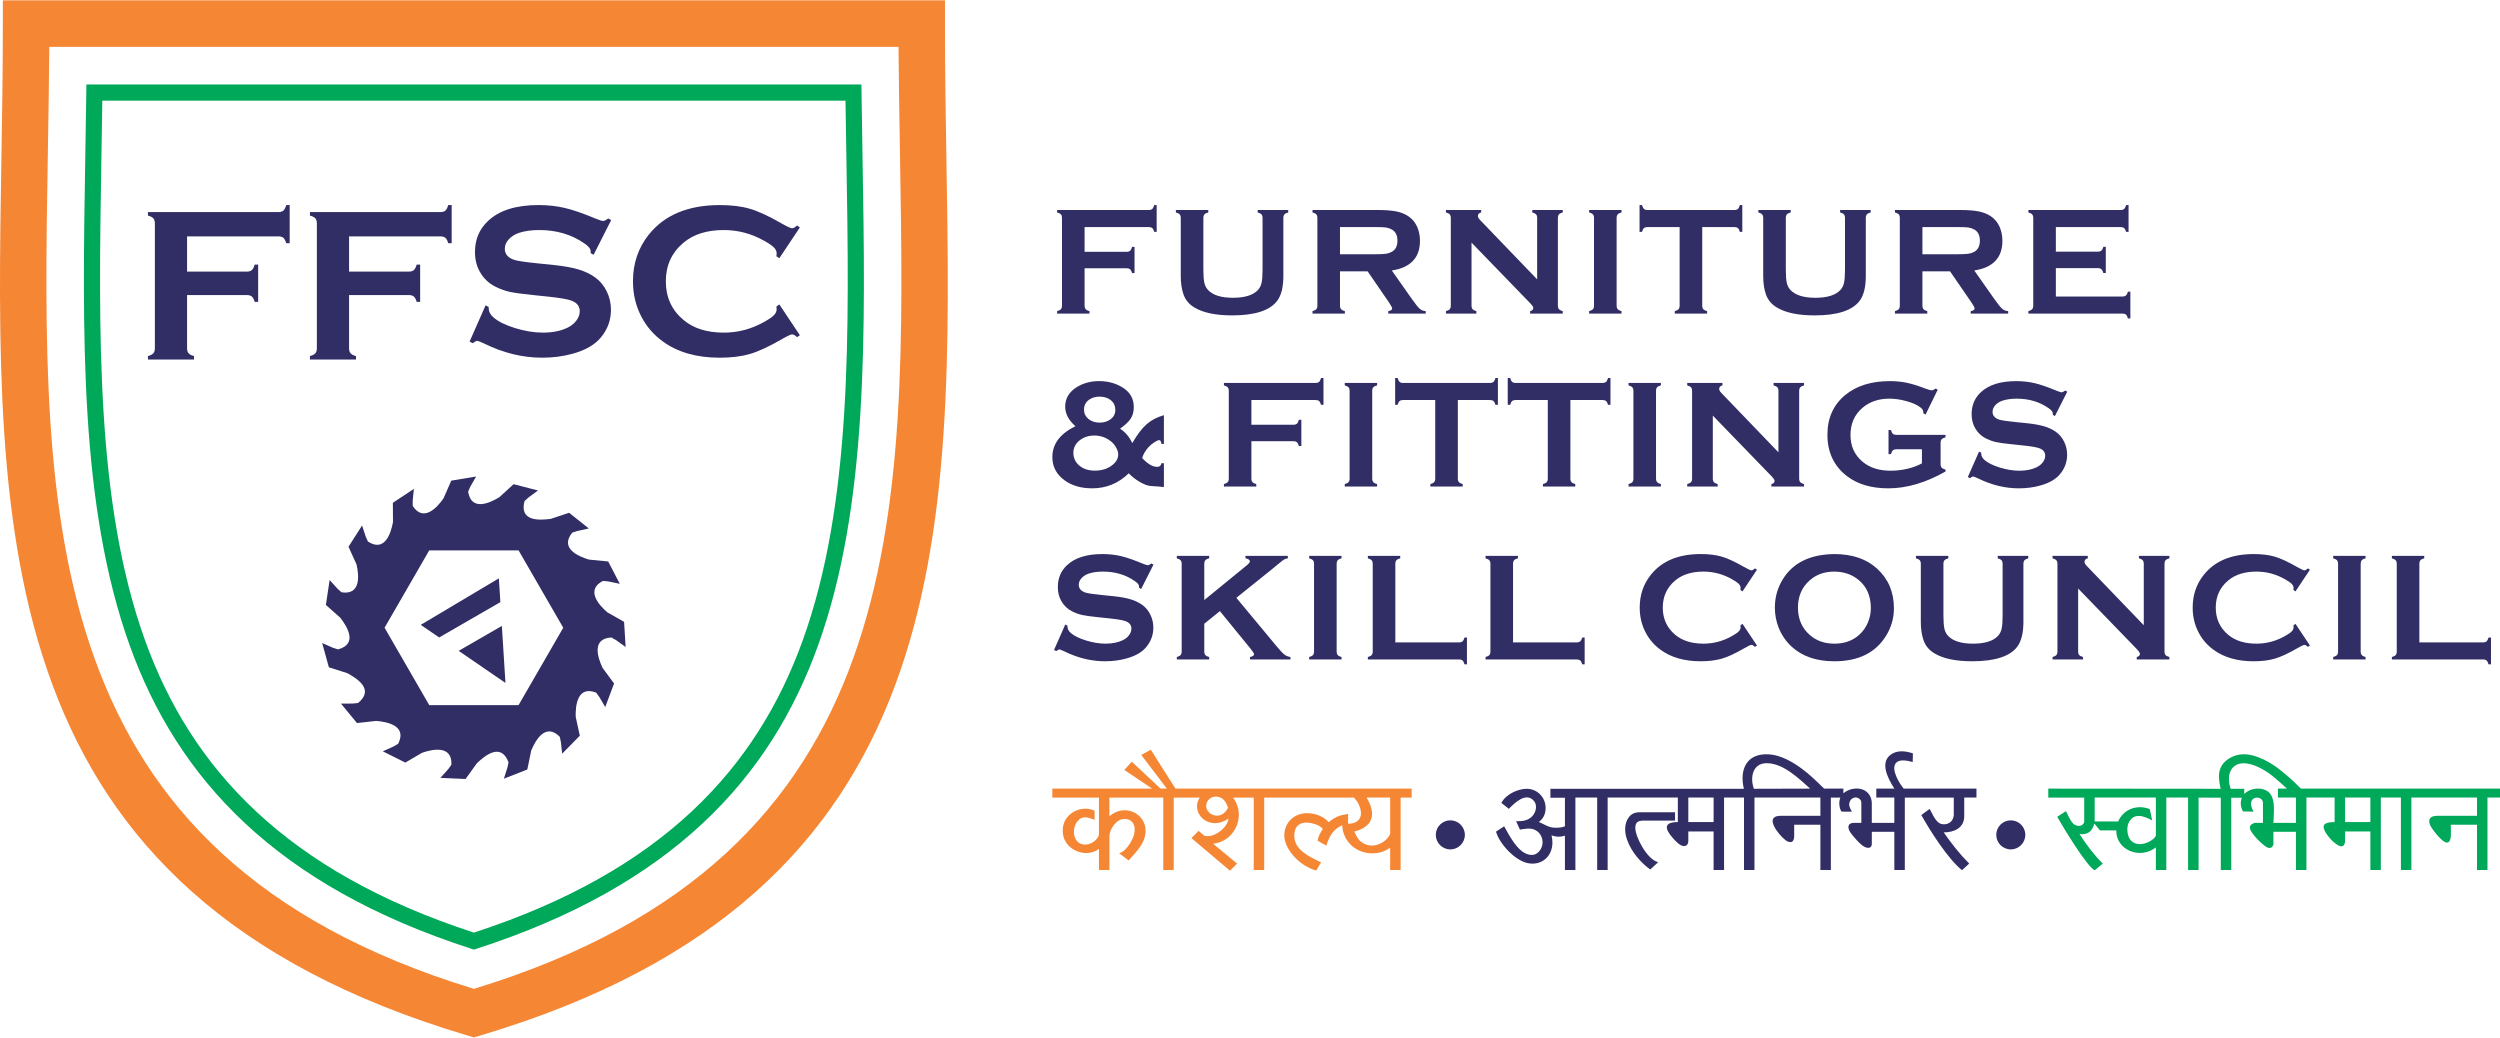 <?xml version="1.0" encoding="UTF-8"?>
<!DOCTYPE svg PUBLIC "-//W3C//DTD SVG 1.1//EN" "http://www.w3.org/Graphics/SVG/1.1/DTD/svg11.dtd">
<!-- Creator: CorelDRAW -->
<svg xmlns="http://www.w3.org/2000/svg" xml:space="preserve" width="742px" height="308px" style="shape-rendering:geometricPrecision; text-rendering:geometricPrecision; image-rendering:optimizeQuality; fill-rule:evenodd; clip-rule:evenodd"
viewBox="0 0 40284.3 16711.6"
 xmlns:xlink="http://www.w3.org/1999/xlink">
 <defs>
  <style type="text/css">
   <![CDATA[
    .fil3 {fill:#312D65}
    .fil1 {fill:#00A859;fill-rule:nonzero}
    .fil0 {fill:#312D65;fill-rule:nonzero}
    .fil2 {fill:#F58634;fill-rule:nonzero}
   ]]>
  </style>
 </defs>
 <g id="Layer_x0020_1">
  <g id="_48916312">
   <path id="_48913600" class="fil0" d="M17476.8 4317.96l0 601.217c0,25.526 6.039,44.68 18.116,58.054 11.522,13.782 31.75,23.859 60.537,31.269l0 39.308 -521.378 0 0 -39.308c29.639,-8.225 49.645,-18.709 61.389,-31.676 11.263,-12.967 17.042,-32.121 17.042,-57.647l0 -1411.76c0,-25.526 -5.78,-44.68 -17.042,-57.647 -11.744,-12.967 -31.75,-23.266 -61.389,-31.713l0 -39.308 1477.07 0c24.674,0 43.383,-5.742 56.35,-17.079 12.745,-11.3 23.266,-32.084 31.75,-62.167l39.049 0 0 431.648 -39.049 0c-8.484,-29.231 -19.006,-49.83 -31.75,-60.537 -12.967,-11.3 -31.676,-16.672 -56.35,-16.672l-1034.35 0 0 398.49 676.165 0c25.563,0 44.643,-5.78 57.61,-17.487 12.967,-12.152 23.526,-32.528 31.75,-61.759l39.271 0 0 421.941 -39.271 0c-8.225,-28.823 -18.783,-48.348 -31.75,-60.092 -12.967,-11.337 -32.047,-17.079 -57.61,-17.079l-676.165 0zm3202.89 -810.539l0 935.28c0,176.571 -32.714,309.13 -97.733,397.23 -117.776,158.27 -360.219,237.108 -727.811,237.108 -265.487,0 -469.103,-43.013 -609.849,-128.631 -82.58,-49.607 -139.338,-117.109 -171.496,-202.727 -30.824,-84.803 -46.273,-185.685 -46.273,-302.98l0 -935.28c0,-25.526 -5.78,-44.68 -17.079,-57.647 -11.781,-12.967 -31.713,-23.266 -61.352,-31.713l0 -39.308 522.008 0 0 39.308c-29.268,7.41 -49.645,17.524 -61.759,31.306 -11.559,13.374 -17.487,32.528 -17.487,58.054l0 832.138c0,96.325 5.335,167.346 15.783,213.249 10.522,46.31 30.528,84.803 60.166,115.664 77.986,82.951 211.545,124.741 401.12,124.741 189.761,0 323.764,-41.79 401.75,-124.741 28.823,-30.861 48.57,-69.354 58.87,-115.664 10.522,-45.903 15.894,-116.924 15.894,-213.249l0 -832.138c0,-25.526 -5.817,-44.68 -17.079,-57.647 -11.781,-12.967 -31.75,-23.266 -61.352,-31.713l0 -39.308 492.11 0 0 39.308c-29.194,8.447 -49.83,18.746 -61.315,31.713 -11.337,12.967 -17.116,32.121 -17.116,57.647zm912.458 859.331l0 553.87c0,24.489 5.965,43.235 18.116,56.609 11.522,13.782 31.676,23.859 60.537,31.269l0 39.308 -521.378 0 0 -39.308c29.602,-8.225 49.57,-18.709 61.352,-31.676 11.3,-12.967 17.079,-31.713 17.079,-56.202l0 -1413.2c0,-25.526 -5.78,-44.68 -17.079,-57.647 -11.781,-12.967 -31.75,-23.266 -61.352,-31.713l0 -39.308 1044.13 0c127.446,0 228.291,7.632 302.609,22.229 74.689,14.634 139.931,39.938 195.281,76.801 64.278,42.605 112.441,100.215 144.488,172.274 30.083,70.169 45.088,145.303 45.088,224.956 0,272.526 -151.082,432.018 -453.617,478.328l324.208 460.879c56.758,80.876 98.956,132.521 125.074,156.01 26.823,22.822 58.907,35.788 97.4,38.271l0 39.308 -603.922 0 0 -39.308c41.827,-6.595 62.611,-21.192 62.611,-43.828 0,-15.041 -19.191,-50.422 -57.684,-106.402l-337.916 -491.518 -445.022 0zm0 -275.008l562.724 0c82.988,0 141.82,-2.667 176.016,-7.595 34.344,-4.557 65.649,-15.041 94.065,-30.491 62.13,-33.343 93.028,-93.435 93.028,-181.128 0,-87.248 -30.898,-147.34 -93.028,-180.684 -29.268,-16.264 -60.722,-26.786 -93.658,-31.306 -32.936,-4.52 -91.805,-6.595 -176.423,-6.595l-562.724 0 0 437.798zm2119.6 -187.093l0 1014.53c0,25.526 6.002,44.68 17.079,57.647 11.781,12.967 32.343,23.451 61.315,31.676l0 39.308 -490.665 0 0 -39.308c29.639,-8.225 49.607,-18.709 61.352,-31.676 11.3,-12.967 17.079,-32.121 17.079,-57.647l0 -1413.02c0,-24.674 -5.78,-43.42 -17.079,-56.387 -11.744,-12.967 -31.713,-23.266 -61.352,-31.713l0 -39.308 567.689 0 0 39.308c-35.196,8.854 -52.719,27.601 -52.719,56.424 0,19.561 11.337,40.753 34.195,64.612l920.646 957.324 0 -990.26c0,-24.674 -5.78,-43.42 -17.042,-56.387 -11.744,-12.967 -31.75,-23.266 -61.389,-31.713l0 -39.308 490.888 0 0 39.308c-29.194,8.447 -49.756,18.746 -61.315,31.713 -11.3,12.967 -17.079,31.713 -17.079,56.387l0 1413.02c0,25.526 5.78,44.68 17.079,57.647 11.559,12.967 32.121,23.451 61.315,31.676l0 39.308 -525.861 0 0 -39.308c34.158,-7.41 51.275,-24.896 51.275,-52.497 0,-16.227 -19.969,-44.643 -60.129,-85.618l-935.28 -965.734zm1973.67 1014.53l0 -1413.02c0,-24.674 -5.78,-43.42 -17.042,-56.387 -11.781,-12.967 -31.75,-23.266 -61.352,-31.713l0 -39.308 521.341 0 0 39.308c-29.194,7.41 -49.793,17.524 -61.537,31.306 -11.077,13.374 -17.079,32.121 -17.079,56.795l0 1413.02c0,25.526 6.002,44.68 18.116,58.054 11.522,13.782 31.676,23.859 60.5,31.269l0 39.308 -521.341 0 0 -39.308c29.602,-8.225 49.57,-18.709 61.352,-31.676 11.263,-12.967 17.042,-32.121 17.042,-57.647zm1744 -1265.23l0 1265.23c0,25.526 5.78,44.68 17.079,57.647 11.707,12.967 32.084,23.451 61.352,31.676l0 39.308 -521.156 0 0 -39.308c29.602,-8.225 49.57,-18.709 61.352,-31.676 11.263,-12.967 17.079,-32.121 17.079,-57.647l0 -1265.23 -518.266 0c-24.748,0 -43.458,5.372 -56.424,16.672 -12.967,10.707 -23.488,31.306 -31.713,60.537l-39.308 0 0 -431.648 39.308 0c8.632,30.083 19.561,50.867 32.528,62.167 12.559,11.337 30.861,17.079 55.609,17.079l1399.57 0c25.526,0 44.717,-5.742 57.684,-17.079 12.967,-11.3 23.414,-32.084 31.639,-62.167l39.345 0 0 431.648 -39.345 0c-8.225,-29.231 -18.672,-49.83 -31.639,-60.537 -12.967,-11.3 -32.158,-16.672 -57.684,-16.672l-517.007 0zm2635.6 -146.525l0 935.28c0,176.571 -32.751,309.13 -97.733,397.23 -117.776,158.27 -360.256,237.108 -727.848,237.108 -265.524,0 -469.066,-43.013 -609.886,-128.631 -82.506,-49.607 -139.301,-117.109 -171.459,-202.727 -30.861,-84.803 -46.31,-185.685 -46.31,-302.98l0 -935.28c0,-25.526 -5.705,-44.68 -17.079,-57.647 -11.67,-12.967 -31.639,-23.266 -61.278,-31.713l0 -39.308 521.934 0 0 39.308c-29.194,7.41 -49.57,17.524 -61.722,31.306 -11.559,13.374 -17.487,32.528 -17.487,58.054l0 832.138c0,96.325 5.298,167.346 15.82,213.249 10.485,46.31 30.454,84.803 60.129,115.664 78.023,82.951 211.582,124.741 401.157,124.741 189.761,0 323.727,-41.79 401.75,-124.741 28.823,-30.861 48.57,-69.354 58.87,-115.664 10.522,-45.903 15.857,-116.924 15.857,-213.249l0 -832.138c0,-25.526 -5.742,-44.68 -17.116,-57.647 -11.707,-12.967 -31.676,-23.266 -61.278,-31.713l0 -39.308 492.073 0 0 39.308c-29.194,8.447 -49.756,18.746 -61.315,31.713 -11.3,12.967 -17.079,32.121 -17.079,57.647zm912.458 859.331l0 553.87c0,24.489 5.928,43.235 18.079,56.609 11.559,13.782 31.713,23.859 60.5,31.269l0 39.308 -521.304 0 0 -39.308c29.639,-8.225 49.57,-18.709 61.278,-31.676 11.374,-12.967 17.079,-31.713 17.079,-56.202l0 -1413.2c0,-25.526 -5.705,-44.68 -17.079,-57.647 -11.707,-12.967 -31.639,-23.266 -61.278,-31.713l0 -39.308 1044.13 0c127.371,0 228.291,7.632 302.535,22.229 74.763,14.634 140.005,39.938 195.355,76.801 64.242,42.605 112.404,100.215 144.488,172.274 30.046,70.169 45.05,145.303 45.05,224.956 0,272.526 -151.008,432.018 -453.58,478.328l324.134 460.879c56.832,80.876 98.993,132.521 125.186,156.01 26.712,22.822 58.87,35.788 97.325,38.271l0 39.308 -603.922 0 0 -39.308c41.827,-6.595 62.574,-21.192 62.574,-43.828 0,-15.041 -19.08,-50.422 -57.61,-106.402l-337.953 -491.518 -444.985 0zm0 -275.008l562.687 0c82.951,0 141.82,-2.667 176.016,-7.595 34.344,-4.557 65.649,-15.041 94.028,-30.491 62.204,-33.343 93.065,-93.435 93.065,-181.128 0,-87.248 -30.861,-147.34 -93.065,-180.684 -29.194,-16.264 -60.722,-26.786 -93.658,-31.306 -32.936,-4.52 -91.768,-6.595 -176.386,-6.595l-562.687 0 0 437.798zm2150.05 223.548l0 457.544 1073.4 0c24.711,0 43.383,-5.965 56.35,-17.079 12.967,-11.744 23.488,-32.121 31.75,-61.352l39.271 0 0 431.833 -39.271 0c-8.262,-29.639 -18.783,-49.607 -31.75,-61.352 -12.967,-11.3 -31.639,-17.079 -56.35,-17.079l-1516.12 0 0 -39.308c29.602,-8.225 49.57,-18.709 61.352,-31.676 11.263,-12.967 17.079,-32.121 17.079,-57.647l0 -1411.76c0,-25.526 -5.817,-44.68 -17.079,-57.647 -11.781,-12.967 -31.75,-23.266 -61.352,-31.713l0 -39.308 1487.07 0c24.489,0 43.235,-5.742 56.239,-17.487 12.967,-12.152 23.451,-32.528 31.639,-61.759l39.345 0 0 431.648 -39.345 0c-8.188,-28.823 -18.672,-48.385 -31.639,-60.129 -13.004,-11.3 -31.75,-17.079 -56.239,-17.079l-1044.35 0 0 396.007 677.351 0c24.711,0 43.458,-5.965 56.424,-17.079 12.967,-11.707 23.488,-32.084 31.676,-61.315l39.345 0 0 422.349 -39.345 0c-8.188,-28.823 -18.709,-48.978 -31.676,-60.5 -12.967,-12.152 -31.713,-18.116 -56.424,-18.116l-677.351 0zm-14372.7 2369.89l0 463.324 -39.308 0c-4.557,-40.568 -17.116,-61.166 -36.641,-61.166 -17.931,0 -44.643,11.744 -80.469,35.64 -36.048,23.674 -67.279,50.422 -94.51,80.469 -47.94,53.09 -81.284,110.515 -99.993,172.496 50.422,51.238 94.287,87.878 131.336,109.292 37.196,21.599 75.097,32.491 114.442,32.491 35.788,0 58.017,-19.524 65.835,-58.87l39.308 0 0 385.338c-22.859,-5.15 -94.658,-10.929 -215.324,-18.524 -46.31,-3.297 -103.92,-24.933 -172.83,-64.649 -68.761,-40.123 -128.483,-86.433 -178.276,-139.338 -165.086,161.567 -361.849,242.035 -589.251,242.035 -177.683,0 -325.06,-42.605 -442.355,-127.371 -133.188,-95.103 -199.43,-221.066 -199.43,-377.706 0,-209.322 123.852,-374.594 371.926,-496.037 -110.366,-96.14 -165.272,-201.32 -165.272,-315.539 0,-132.781 63.389,-238.368 190.539,-316.354 103.587,-63.204 222.141,-94.473 356.144,-94.473 149.823,0 281.158,37.641 393.488,112.367 110.144,73.466 165.309,175.164 165.309,305.869 0,72.651 -16.301,134.003 -48.385,184.426 -32.084,50.608 -89.768,105.18 -172.904,163.605 84.84,54.757 150.267,132.373 197.022,232.588 77.986,-135.226 154.935,-236.293 229.476,-302.535 75.097,-66.501 168.347,-115.701 280.121,-147.377zm-1035.53 -299.275c-62.13,0 -116.294,15.005 -162.567,45.05 -59.722,38.493 -89.323,93.472 -89.323,164.901 0,60.5 23.674,110.107 71.207,149.823 48.163,39.53 108.255,59.277 180.684,59.277 62.834,0 117.331,-15.005 163.679,-45.088 59.648,-39.308 89.286,-93.028 89.286,-161.567 0,-62.574 -23.229,-113.404 -69.539,-152.712 -46.532,-38.901 -107.847,-58.87 -183.425,-59.684zm-87.026 626.929c-90.99,0 -170.458,26.156 -237.108,79.246 -65.872,52.905 -98.993,119.406 -98.993,199.467 0,83.951 32.491,152.712 97.288,206.654 64.686,53.72 147.822,80.469 248.704,80.469 104.328,0 193.206,-25.934 266.339,-78.023 73.466,-51.46 110.07,-112.775 110.07,-183.573 0,-33.566 -11.3,-70.206 -33.751,-110.737 -22.044,-39.938 -50.422,-73.911 -84.766,-100.475 -75.134,-61.315 -164.457,-92.176 -267.784,-93.028zm2532.5 91.805l0 601.217c0,25.526 5.965,44.68 18.116,58.054 11.485,13.782 31.639,23.859 60.5,31.269l0 39.345 -521.341 0 0 -39.345c29.602,-8.225 49.57,-18.709 61.315,-31.676 11.3,-12.967 17.079,-32.121 17.079,-57.647l0 -1411.76c0,-25.526 -5.78,-44.68 -17.079,-57.647 -11.744,-12.967 -31.713,-23.229 -61.315,-31.676l0 -39.308 1476.96 0c24.711,0 43.458,-5.78 56.424,-17.116 12.782,-11.3 23.266,-32.084 31.676,-62.13l39.16 0 0 431.611 -39.16 0c-8.41,-29.231 -18.895,-49.83 -31.676,-60.5 -12.967,-11.337 -31.713,-16.672 -56.424,-16.672l-1034.24 0 0 398.453 676.128 0c25.526,0 44.643,-5.742 57.647,-17.487 12.967,-12.152 23.451,-32.528 31.639,-61.759l39.382 0 0 421.978 -39.382 0c-8.188,-28.823 -18.672,-48.385 -31.639,-60.129 -13.004,-11.3 -32.121,-17.079 -57.647,-17.079l-676.128 0zm1582.55 601.217l0 -1412.98c0,-24.711 -5.705,-43.458 -17.079,-56.424 -11.67,-12.967 -31.639,-23.229 -61.315,-31.676l0 -39.308 521.341 0 0 39.308c-29.194,7.41 -49.793,17.487 -61.5,31.269 -11.152,13.374 -17.116,32.121 -17.116,56.832l0 1412.98c0,25.526 5.965,44.68 18.116,58.054 11.559,13.782 31.713,23.859 60.5,31.269l0 39.345 -521.341 0 0 -39.345c29.676,-8.225 49.645,-18.709 61.315,-31.676 11.374,-12.967 17.079,-32.121 17.079,-57.647zm1744 -1265.19l0 1265.19c0,25.526 5.78,44.68 17.079,57.647 11.744,12.967 32.121,23.451 61.315,31.676l0 39.345 -521.156 0 0 -39.345c29.639,-8.225 49.645,-18.709 61.389,-31.676 11.337,-12.967 17.042,-32.121 17.042,-57.647l0 -1265.19 -518.266 0c-24.674,0 -43.42,5.335 -56.387,16.672 -12.967,10.67 -23.451,31.269 -31.676,60.5l-39.345 0 0 -431.611 39.345 0c8.595,30.046 19.524,50.83 32.528,62.13 12.522,11.337 30.861,17.116 55.535,17.116l1399.64 0c25.526,0 44.643,-5.78 57.61,-17.116 13.004,-11.3 23.488,-32.084 31.75,-62.13l39.271 0 0 431.611 -39.271 0c-8.262,-29.231 -18.746,-49.83 -31.75,-60.5 -12.967,-11.337 -32.084,-16.672 -57.61,-16.672l-517.044 0zm1813.73 0l0 1265.19c0,25.526 5.78,44.68 17.116,57.647 11.744,12.967 32.121,23.451 61.315,31.676l0 39.345 -521.156 0 0 -39.345c29.676,-8.225 49.645,-18.709 61.352,-31.676 11.337,-12.967 17.079,-32.121 17.079,-57.647l0 -1265.19 -518.303 0c-24.637,0 -43.42,5.335 -56.387,16.672 -12.93,10.67 -23.414,31.269 -31.676,60.5l-39.271 0 0 -431.611 39.271 0c8.669,30.046 19.524,50.83 32.491,62.13 12.559,11.337 30.935,17.116 55.572,17.116l1399.64 0c25.563,0 44.68,-5.78 57.647,-17.116 12.967,-11.3 23.488,-32.084 31.713,-62.13l39.271 0 0 431.611 -39.271 0c-8.225,-29.231 -18.746,-49.83 -31.713,-60.5 -12.967,-11.337 -32.084,-16.672 -57.647,-16.672l-517.044 0zm1015.34 1265.19l0 -1412.98c0,-24.711 -5.742,-43.458 -17.042,-56.424 -11.781,-12.967 -31.713,-23.229 -61.352,-31.676l0 -39.308 521.341 0 0 39.308c-29.194,7.41 -49.756,17.487 -61.537,31.269 -11.077,13.374 -17.079,32.121 -17.079,56.832l0 1412.98c0,25.526 6.002,44.68 18.116,58.054 11.522,13.782 31.676,23.859 60.5,31.269l0 39.345 -521.341 0 0 -39.345c29.639,-8.225 49.57,-18.709 61.352,-31.676 11.3,-12.967 17.042,-32.121 17.042,-57.647zm1279.42 -1014.53l0 1014.53c0,25.526 5.965,44.68 17.116,57.647 11.707,12.967 32.343,23.451 61.315,31.676l0 39.345 -490.703 0 0 -39.345c29.676,-8.225 49.645,-18.709 61.352,-31.676 11.337,-12.967 17.079,-32.121 17.079,-57.647l0 -1412.98c0,-24.711 -5.742,-43.458 -17.079,-56.424 -11.707,-12.967 -31.676,-23.229 -61.352,-31.676l0 -39.308 567.689 0 0 39.308c-35.159,8.854 -52.645,27.564 -52.645,56.387 0,19.561 11.263,40.753 34.121,64.612l920.646 957.324 0 -990.222c0,-24.711 -5.705,-43.458 -17.079,-56.424 -11.67,-12.967 -31.639,-23.229 -61.278,-31.676l0 -39.308 490.851 0 0 39.308c-29.231,8.447 -49.83,18.709 -61.315,31.676 -11.337,12.967 -17.116,31.713 -17.116,56.424l0 1412.98c0,25.526 5.78,44.68 17.116,57.647 11.485,12.967 32.084,23.451 61.315,31.676l0 39.345 -525.898 0 0 -39.345c34.195,-7.41 51.275,-24.896 51.275,-52.46 0,-16.264 -19.969,-44.68 -60.092,-85.618l-935.317 -965.771zm3369.64 542.977l-411.086 0c-25.489,0 -44.198,5.965 -56.758,17.079 -12.967,11.744 -23.266,31.713 -31.306,61.352l-39.123 0 0 -389.228 39.123 0c8.447,30.046 18.339,50.83 31.306,61.759 12.559,11.114 31.269,16.672 56.758,16.672l791.422 0 0 39.086c-29.194,8.447 -49.793,18.969 -61.907,31.936 -11.522,12.745 -17.487,32.084 -17.487,57.425l0 342.288c0,25.526 5.965,44.643 17.042,57.61 11.337,12.967 32.306,23.266 62.352,31.713l0 30.454c-317.132,180.721 -624.483,271.266 -921.646,271.266 -269.896,0 -489.925,-63.797 -660.087,-192.02 -214.323,-161.382 -321.504,-385.523 -321.504,-672.238 0,-267.154 95.288,-479.996 285.9,-638.265 181.091,-149.823 421.497,-224.956 721.586,-224.956 95.103,0 184.833,8.854 269.673,26.341 84.396,17.487 180.276,47.125 287.494,88.508 55.572,22.007 95.14,32.936 118.554,32.936 17.116,0 37.085,-9.077 60.129,-28.008l34.158 18.524 -195.355 399.712 -35.381 -18.302c-0.815,-26.749 -4.557,-46.31 -11.3,-58.054 -6.224,-11.744 -21.229,-26.341 -43.865,-43.42 -49.57,-37.456 -122.629,-69.169 -218.547,-95.918 -96.547,-26.341 -187.538,-39.716 -272.971,-39.716 -174.126,0 -318.836,48.755 -433.648,146.525 -129.928,110.959 -194.503,257.077 -194.503,439.057 0,175.756 62.982,317.984 189.575,426.461 115.405,99.4 267.784,149.008 456.878,149.008 91.842,0 182.833,-10.485 272.526,-31.676 89.323,-21.229 166.976,-50.015 231.995,-86.878l0 -227.031zm2342.07 -928.056l-198.986 392.71 -34.418 -19.747c0.852,-8.262 1.482,-14.634 1.482,-19.561 0,-27.601 -23.933,-57.647 -71.021,-89.323 -145.34,-100.882 -315.576,-151.49 -511.264,-151.49 -86.47,0 -162.456,10.485 -228.698,31.676 -47.977,16.264 -86.841,40.975 -116.516,73.504 -29.639,32.491 -44.643,68.132 -44.643,106.402 0,62.574 38.086,105.18 113.59,128.224 39.16,11.114 123.074,23.674 251.927,36.641l192.095 19.561c114.034,12.152 206.21,28.823 276.601,50.2 70.577,21.229 133.188,50.867 187.501,89.36 55.35,39.493 99.215,92.176 131.521,157.64 32.158,65.056 48.385,134.818 48.385,208.729 0,117.702 -38.086,222.067 -113.627,313.057 -68.317,83.358 -174.756,144.673 -319.244,184.833 -107.625,30.046 -222.919,45.05 -345.955,45.05 -220.881,0 -438.65,-53.09 -653.974,-159.085 -45.458,-21.192 -72.614,-31.713 -81.876,-31.713 -10.299,0 -27.008,8.854 -50.052,26.786l-35.344 -18.339 180.684 -409.382 35.381 17.079c0,7.002 0,12.559 0,15.857 0,36.641 17.487,70.577 52.497,101.475 53.09,47.125 134.818,87.878 245.963,122.259 110.515,34.158 215.731,51.238 315.168,51.238 108.44,0 201.06,-18.302 277.453,-55.165 42.568,-20.377 76.356,-47.125 101.475,-81.284 25.304,-33.751 37.863,-68.761 37.863,-105.587 0,-55.572 -29.639,-94.695 -89.36,-118.554 -41.16,-16.264 -125.112,-31.306 -251.483,-45.088l-188.353 -19.561c-126.371,-12.967 -215.731,-25.526 -267.969,-37.233 -52.127,-11.966 -104.179,-30.898 -156.454,-57.017 -73.874,-36.455 -132.336,-91.398 -174.311,-164.864 -38.493,-66.094 -57.684,-142.043 -57.684,-227.438 0,-141.227 48.385,-257.522 145.562,-349.92 127.001,-121.444 317.54,-181.943 572.208,-181.943 106.402,0 206.21,10.892 298.015,32.714 92.176,21.192 207.025,61.352 345.14,118.776 47.162,18.932 75.949,28.379 86.878,28.379 17.079,0 36.678,-9.447 59.722,-28.379l34.121 18.524zm-14724.4 2786.69l-199.06 392.71 -34.307 -19.747c0.778,-8.225 1.371,-14.634 1.371,-19.561 0,-27.564 -23.822,-57.647 -70.984,-89.323 -145.303,-100.845 -315.502,-151.49 -511.301,-151.49 -86.433,0 -162.382,10.485 -228.624,31.713 -47.94,16.227 -86.878,40.938 -116.479,73.466 -29.676,32.528 -44.717,68.132 -44.717,106.402 0,62.574 38.086,105.18 113.627,128.224 39.123,11.114 123.111,23.674 251.964,36.641l192.02 19.561c114.034,12.152 206.21,28.823 276.638,50.237 70.614,21.192 133.151,50.83 187.464,89.323 55.424,39.493 99.215,92.213 131.521,157.64 32.158,65.056 48.385,134.818 48.385,208.729 0,117.739 -38.086,222.067 -113.627,313.057 -68.317,83.358 -174.719,144.71 -319.244,184.833 -107.625,30.046 -222.845,45.088 -345.993,45.088 -220.844,0 -438.576,-53.127 -653.862,-159.122 -45.495,-21.192 -72.688,-31.676 -81.951,-31.676 -10.299,0 -26.934,8.854 -49.978,26.749l-35.418 -18.339 180.684 -409.382 35.418 17.079c0,7.002 0,12.559 0,15.857 0,36.641 17.487,70.614 52.497,101.475 53.127,47.125 134.781,87.878 245.926,122.259 110.589,34.158 215.731,51.238 315.168,51.238 108.44,0 201.06,-18.302 277.416,-55.128 42.605,-20.377 76.393,-47.162 101.475,-81.321 25.341,-33.751 37.863,-68.761 37.863,-105.587 0,-55.572 -29.602,-94.695 -89.323,-118.554 -41.123,-16.264 -125.112,-31.306 -251.483,-45.088l-188.353 -19.561c-126.371,-12.967 -215.731,-25.489 -268.006,-37.233 -52.016,-11.93 -104.142,-30.861 -156.417,-57.017 -73.874,-36.418 -132.336,-91.398 -174.311,-164.864 -38.53,-66.057 -57.61,-142.043 -57.61,-227.438 0,-141.19 48.348,-257.485 145.488,-349.92 127.001,-121.444 317.614,-181.943 572.171,-181.943 106.439,0 206.284,10.892 298.052,32.714 92.25,21.229 207.062,61.352 345.214,118.776 47.088,18.932 75.949,28.416 86.804,28.416 17.116,0 36.641,-9.484 59.722,-28.416l34.158 18.524zm1070.14 749.41l-251.742 202.95 0 447.282c0,25.489 5.965,44.643 18.116,58.017 11.485,13.782 31.676,23.896 60.5,31.306l0 39.308 -521.378 0 0 -39.308c29.639,-8.225 49.607,-18.746 61.352,-31.713 11.3,-12.967 17.079,-32.121 17.079,-57.61l0 -1413.02c0,-24.711 -5.78,-43.42 -17.079,-56.387 -11.744,-12.967 -31.713,-23.266 -61.352,-31.713l0 -39.308 521.378 0 0 39.308c-29.268,7.41 -49.793,17.487 -61.574,31.269 -11.077,13.411 -17.042,32.121 -17.042,56.832l0 584.323 687.021 -561.057c31.713,-26.156 47.57,-47.162 47.57,-62.574 0,-23.266 -23.896,-39.938 -70.984,-48.792l0 -39.308 682.501 0 0 39.308c-28.453,5.78 -49.015,12.152 -61.166,19.561 -12.337,7.187 -47.94,35.196 -106.402,83.136l-94.287 78.023 -567.429 455.692 643.378 774.121c59.759,71.836 102.772,118.146 129.076,139.153 26.786,20.784 59.722,34.566 99.622,40.753l0 39.308 -651.825 0 0 -39.308c43.42,-8.669 65.019,-24.489 65.019,-46.31 0,-11.522 -19.524,-41.605 -58.684,-90.583l-491.666 -602.662zm1516.9 650.232l0 -1413.02c0,-24.711 -5.78,-43.42 -17.042,-56.387 -11.781,-12.967 -31.75,-23.266 -61.352,-31.713l0 -39.308 521.378 0 0 39.308c-29.231,7.41 -49.83,17.487 -61.574,31.269 -11.077,13.411 -17.079,32.121 -17.079,56.832l0 1413.02c0,25.489 6.002,44.643 18.116,58.017 11.485,13.782 31.676,23.896 60.537,31.306l0 39.308 -521.378 0 0 -39.308c29.602,-8.225 49.57,-18.746 61.352,-31.713 11.263,-12.967 17.042,-32.121 17.042,-57.61zm1309.87 -146.377l1025.46 0c25.526,0 44.643,-5.965 57.61,-17.079 12.967,-11.707 23.488,-32.084 31.75,-61.315l39.271 0 0 431.833 -39.271 0c-8.262,-29.639 -18.783,-49.607 -31.75,-61.352 -12.967,-11.337 -32.084,-17.079 -57.61,-17.079l-1468.18 0 0 -39.308c29.676,-8.225 49.645,-18.746 61.352,-31.713 11.337,-12.967 17.079,-32.121 17.079,-57.61l0 -1411.79c0,-25.526 -5.742,-44.643 -17.079,-57.61 -11.707,-12.967 -31.676,-23.266 -61.352,-31.713l0 -39.308 521.341 0 0 39.308c-29.157,7.41 -49.756,17.487 -61.5,31.269 -11.114,13.411 -17.116,32.528 -17.116,58.054l0 1265.42zm1896.75 0l1025.38 0c25.526,0 44.717,-5.965 57.684,-17.079 12.967,-11.707 23.414,-32.084 31.639,-61.315l39.345 0 0 431.833 -39.345 0c-8.225,-29.639 -18.672,-49.607 -31.639,-61.352 -12.967,-11.337 -32.158,-17.079 -57.684,-17.079l-1468.14 0 0 -39.308c29.639,-8.225 49.57,-18.746 61.315,-31.713 11.337,-12.967 17.116,-32.121 17.116,-57.61l0 -1411.79c0,-25.526 -5.78,-44.643 -17.116,-57.61 -11.744,-12.967 -31.676,-23.266 -61.315,-31.713l0 -39.308 521.378 0 0 39.308c-29.268,7.41 -49.867,17.487 -61.537,31.269 -11.152,13.411 -17.079,32.528 -17.079,58.054l0 1265.42zm3697.44 -298.83l232.625 348.438 -31.75 22.229c-23.044,-21.377 -41.79,-31.898 -56.387,-31.898 -14.634,0 -55.98,19.784 -123.518,58.87 -140.338,80.691 -258.077,135.226 -353.995,163.234 -95.473,27.971 -209.507,42.198 -341.88,42.198 -262.857,0 -478.958,-62.167 -647.527,-186.908 -99.808,-72.651 -177.868,-162.789 -235.033,-270.451 -65.872,-122.889 -99.03,-258.929 -99.03,-406.937 0,-202.098 59.314,-377.669 177.424,-526.676 177.868,-224.178 446.245,-336.545 805.649,-336.545 132.077,0 245.333,13.782 339.991,41.79 94.287,27.564 212.397,82.321 354.402,163.642 67.539,38.456 108.884,57.202 123.518,57.202 14.597,0 33.343,-10.485 56.387,-31.713l31.75 22.044 -232.625 348.475 -32.936 -22.044c1.667,-12.967 2.445,-23.859 2.445,-32.936 0,-23.451 -9.855,-45.903 -30.454,-66.464 -20.339,-20.784 -56.758,-45.903 -108.884,-75.134 -144.08,-81.284 -296.756,-122.259 -458.137,-122.259 -190.798,0 -342.732,47.533 -456.322,143.265 -133.559,111.33 -200.282,257.485 -200.282,437.353 0,179.906 66.724,325.838 200.282,437.39 113.59,95.51 265.524,143.043 456.322,143.043 161.382,0 314.057,-40.938 458.137,-122.259 52.127,-29.194 88.545,-54.313 108.884,-75.097 20.599,-20.821 30.454,-43.05 30.454,-66.687 0,-8.854 -0.778,-19.784 -2.445,-31.713l32.936 -23.451zm1477.81 -1124.45c290.865,0 521.156,78.616 692.059,235.885 179.869,164.864 270.007,377.261 270.007,638.043 0,159.937 -43.05,309.389 -129.483,447.467 -168.977,270.896 -445.837,406.122 -830.1,406.122 -288.79,0 -517.859,-78.431 -688.651,-235.885 -91.027,-83.766 -160.159,-184.833 -207.692,-302.165 -41.383,-103.512 -62.389,-212.397 -62.389,-326.246 0,-166.902 43.013,-319.837 128.631,-458.359 163.679,-264.894 439.465,-399.712 827.618,-404.862zm1.297 282.603c-159.122,0 -291.272,47.125 -397.267,142.005 -125.741,111.367 -188.353,257.929 -188.353,438.613 0,180.721 62.611,327.061 188.353,438.65 105.995,94.658 238.923,141.783 399.305,141.783 160.715,0 293.273,-47.125 398.49,-141.783 62.797,-56.017 111.144,-124.963 144.451,-206.654 29.268,-72.244 43.828,-147.377 43.828,-224.586 0,-188.945 -62.5,-337.953 -188.279,-446.022 -106.81,-93.213 -240.405,-140.375 -400.527,-142.005zm3047.43 -124.741l0 935.28c0,176.608 -32.714,309.167 -97.77,397.267 -117.702,158.27 -360.145,237.108 -727.774,237.108 -265.524,0 -469.103,-43.013 -609.849,-128.668 -82.58,-49.57 -139.338,-117.109 -171.459,-202.727 -30.898,-84.803 -46.31,-185.648 -46.31,-302.98l0 -935.28c0,-25.526 -5.817,-44.643 -17.079,-57.61 -11.781,-12.967 -31.75,-23.266 -61.352,-31.713l0 -39.308 521.934 0 0 39.308c-29.194,7.41 -49.607,17.487 -61.685,31.269 -11.596,13.411 -17.524,32.528 -17.524,58.054l0 832.175c0,96.325 5.372,167.346 15.857,213.212 10.448,46.31 30.416,84.803 60.092,115.701 78.023,82.951 211.582,124.704 401.12,124.704 189.798,0 323.764,-41.753 401.787,-124.704 28.823,-30.898 48.57,-69.391 58.87,-115.701 10.485,-45.866 15.894,-116.887 15.894,-213.212l0 -832.175c0,-25.526 -5.817,-44.643 -17.079,-57.61 -11.781,-12.967 -31.75,-23.266 -61.352,-31.713l0 -39.308 492.147 0 0 39.308c-29.268,8.447 -49.867,18.746 -61.352,31.713 -11.337,12.967 -17.116,32.084 -17.116,57.61zm882.005 397.267l0 1014.53c0,25.489 5.928,44.643 17.042,57.61 11.781,12.967 32.306,23.488 61.389,31.713l0 39.308 -490.703 0 0 -39.308c29.602,-8.225 49.57,-18.746 61.352,-31.713 11.263,-12.967 17.079,-32.121 17.079,-57.61l0 -1413.02c0,-24.711 -5.817,-43.42 -17.079,-56.387 -11.781,-12.967 -31.75,-23.266 -61.352,-31.713l0 -39.308 567.689 0 0 39.308c-35.27,8.854 -52.757,27.564 -52.757,56.387 0,19.561 11.374,40.753 34.233,64.649l920.646 957.287 0 -990.222c0,-24.711 -5.817,-43.42 -17.079,-56.387 -11.781,-12.967 -31.75,-23.266 -61.352,-31.713l0 -39.308 490.925 0 0 39.308c-29.231,8.447 -49.83,18.746 -61.389,31.713 -11.3,12.967 -17.042,31.676 -17.042,56.387l0 1413.02c0,25.489 5.742,44.643 17.042,57.61 11.559,12.967 32.158,23.488 61.389,31.713l0 39.308 -525.898 0 0 -39.308c34.121,-7.41 51.2,-24.933 51.2,-52.497 0,-16.264 -19.969,-44.68 -60.092,-85.618l-935.243 -965.734z"/>
   <path id="_48913480" class="fil0" d="M36988.6 10047.4l232.588 348.438 -31.75 22.229c-23.007,-21.377 -41.753,-31.898 -56.35,-31.898 -14.597,0 -55.98,19.784 -123.481,58.87 -140.412,80.691 -258.114,135.226 -354.069,163.234 -95.51,27.971 -209.544,42.198 -341.843,42.198 -262.894,0 -478.958,-62.167 -647.527,-186.908 -99.845,-72.651 -177.831,-162.789 -235.107,-270.451 -65.835,-122.889 -98.956,-258.929 -98.956,-406.937 0,-202.098 59.24,-377.669 177.386,-526.676 177.831,-224.178 446.245,-336.545 805.612,-336.545 132.188,0 245.37,13.782 340.065,41.79 94.213,27.564 212.397,82.321 354.439,163.642 67.502,38.456 108.884,57.202 123.481,57.202 14.597,0 33.343,-10.485 56.35,-31.713l31.75 22.044 -232.588 348.475 -32.936 -22.044c1.63,-12.967 2.482,-23.859 2.482,-32.936 0,-23.451 -9.892,-45.903 -30.454,-66.464 -20.413,-20.784 -56.869,-45.903 -108.922,-75.134 -144.043,-81.284 -296.83,-122.259 -458.174,-122.259 -190.798,0 -342.658,47.533 -456.322,143.265 -133.596,111.33 -200.282,257.485 -200.282,437.353 0,179.906 66.687,325.838 200.282,437.39 113.664,95.51 265.524,143.043 456.322,143.043 161.345,0 314.131,-40.938 458.174,-122.259 52.053,-29.194 88.508,-54.313 108.922,-75.097 20.562,-20.821 30.454,-43.05 30.454,-66.687 0,-8.854 -0.852,-19.784 -2.482,-31.713l32.936 -23.451zm686.428 445.207l0 -1413.02c0,-24.711 -5.742,-43.42 -17.116,-56.387 -11.707,-12.967 -31.639,-23.266 -61.278,-31.713l0 -39.308 521.304 0 0 39.308c-29.231,7.41 -49.793,17.487 -61.5,31.269 -11.152,13.411 -17.079,32.121 -17.079,56.832l0 1413.02c0,25.489 5.928,44.643 18.079,58.017 11.559,13.782 31.713,23.896 60.5,31.306l0 39.308 -521.304 0 0 -39.308c29.639,-8.225 49.57,-18.746 61.278,-31.713 11.374,-12.967 17.116,-32.121 17.116,-57.61zm1309.91 -146.377l1025.42 0c25.526,0 44.643,-5.965 57.61,-17.079 12.967,-11.707 23.488,-32.084 31.676,-61.315l39.345 0 0 431.833 -39.345 0c-8.188,-29.639 -18.709,-49.607 -31.676,-61.352 -12.967,-11.337 -32.084,-17.079 -57.61,-17.079l-1468.18 0 0 -39.308c29.602,-8.225 49.57,-18.746 61.352,-31.713 11.263,-12.967 17.079,-32.121 17.079,-57.61l0 -1411.79c0,-25.526 -5.817,-44.643 -17.079,-57.61 -11.781,-12.967 -31.75,-23.266 -61.352,-31.713l0 -39.308 521.378 0 0 39.308c-29.268,7.41 -49.867,17.487 -61.574,31.269 -11.077,13.411 -17.042,32.528 -17.042,58.054l0 1265.42z"/>
   <path id="_48913456" class="fil1" d="M1634.45 2516.01c-23.711,1422.31 -46.94,2820.18 35.64,4141.76 81.951,1312.84 268.932,2547.28 664.643,3648.94 370.333,1030.83 935.91,1964.33 1791.35,2763.05 850.959,794.719 1990.23,1457.62 3510.31,1952.77 1520.16,-495.148 2659.28,-1158.27 3510.16,-1952.99 855.441,-799.054 1421.09,-1732.85 1791.35,-2763.79 395.785,-1101.89 582.693,-2336.63 664.643,-3649.65 82.58,-1321.8 59.462,-2719.89 35.714,-4142.2l-2.186 -135.818 -11.93 -760.524 -11975.4 0 -9.633 609.479 -2.964 185.537 -1.704 103.438zm-224.549 4157.02c-82.914,-1325.62 -59.462,-2731 -35.64,-4161.02l1.667 -103.438 2.964 -185.537c4.038,-249.556 8.151,-498.742 11.448,-737.591l1.778 -129.187 128.298 0 12231.8 0 127.964 0 2.075 128.631 14.004 889.192 2.223 135.818c23.822,1430.02 47.162,2835.59 -35.751,4161.43 -83.358,1334.58 -274.49,2592.74 -680.056,3722.23 -384.004,1068.91 -970.809,2037.5 -1858.67,2866.82 -884.895,826.544 -2068.51,1513.9 -3647.83,2023.01l-39.901 12.893 -39.642 -12.893c-1579.4,-509.227 -2762.98,-1196.36 -3648.09,-2022.79 -887.896,-829.1 -1474.66,-1797.39 -1858.67,-2866.08 -405.566,-1129.19 -596.66,-2387.12 -680.018,-3721.48z"/>
   <path id="_48913624" class="fil0" d="M3014.31 4749.35l0 856.145c0,36.233 8.262,63.575 25.415,82.654 16.709,19.524 45.273,33.825 86.248,44.643l0 55.757 -742.148 0 0 -55.757c42.235,-11.93 70.651,-26.86 87.397,-45.273 16.005,-18.45 24.267,-45.791 24.267,-82.025l0 -2010.08c0,-36.233 -8.262,-63.538 -24.267,-81.987 -16.746,-18.413 -45.162,-33.195 -87.397,-45.125l0 -55.943 2102.81 0c34.973,0 61.796,-8.262 80.135,-24.304 18.413,-16.042 33.343,-45.754 45.273,-88.508l55.757 0 0 614.295 -55.757 0c-11.93,-41.457 -26.86,-70.688 -45.273,-86.1 -18.339,-16.042 -45.162,-23.674 -80.135,-23.674l-1472.33 0 0 567.429 962.473 0c36.196,0 63.501,-8.41 81.951,-24.97 18.45,-17.302 33.343,-46.384 45.31,-88.026l55.794 0 0 600.81 -55.794 0c-11.966,-40.975 -26.86,-68.947 -45.31,-85.655 -18.45,-16.042 -45.754,-24.304 -81.951,-24.304l-962.473 0z"/>
   <path id="_48913408" class="fil0" d="M5624.72 4749.35l0 856.145c0,36.233 8.262,63.575 25.415,82.654 16.709,19.524 45.273,33.825 86.248,44.643l0 55.757 -742.148 0 0 -55.757c42.235,-11.93 70.651,-26.86 87.397,-45.273 16.005,-18.45 24.267,-45.791 24.267,-82.025l0 -2010.08c0,-36.233 -8.262,-63.538 -24.267,-81.987 -16.746,-18.413 -45.162,-33.195 -87.397,-45.125l0 -55.943 2102.81 0c34.973,0 61.833,-8.262 80.135,-24.304 18.413,-16.042 33.306,-45.754 45.273,-88.508l55.757 0 0 614.295 -55.757 0c-11.966,-41.457 -26.86,-70.688 -45.273,-86.1 -18.302,-16.042 -45.162,-23.674 -80.135,-23.674l-1472.33 0 0 567.429 962.436 0c36.233,0 63.575,-8.41 81.987,-24.97 18.413,-17.302 33.343,-46.384 45.273,-88.026l55.794 0 0 600.81 -55.794 0c-11.93,-40.975 -26.86,-68.947 -45.273,-85.655 -18.413,-16.042 -45.754,-24.304 -81.987,-24.304l-962.436 0z"/>
   <path id="_48913096" class="fil0" d="M9848.47 3541.39l-283.27 559.019 -48.829 -27.823c1.111,-11.893 1.778,-20.784 1.778,-27.934 0,-39.271 -33.825,-82.025 -101.03,-127.149 -206.766,-143.784 -449.06,-215.768 -727.774,-215.768 -122.963,0 -231.18,14.93 -325.579,45.125 -68.317,23.192 -123.63,58.314 -165.902,104.55 -42.124,46.384 -63.538,96.918 -63.538,151.601 0,89.138 54.127,149.674 161.604,182.425 55.943,16.042 175.238,33.825 358.959,52.275l273.304 27.971c162.234,17.153 293.458,40.975 393.896,71.318 100.4,30.194 189.575,72.466 266.784,127.149 78.95,56.387 141.413,131.224 187.167,224.512 45.754,92.806 68.984,191.946 68.984,297.126 0,167.495 -54.016,316.058 -161.604,445.578 -97.585,118.85 -249.038,206.247 -454.655,263.301 -153.305,42.754 -317.317,64.204 -492.555,64.204 -314.316,0 -624.446,-75.504 -930.983,-226.438 -64.797,-30.342 -103.475,-45.125 -116.479,-45.125 -14.967,0 -38.604,12.374 -71.318,37.974l-50.571 -26.082 257.262 -582.989 50.571 24.452c0,10.04 0,17.82 0,22.562 0,52.312 24.896,100.437 74.837,144.302 75.467,67.205 191.909,125.371 349.994,174.163 157.529,48.755 307.166,73.096 448.579,73.096 154.491,0 286.345,-26.23 395.192,-78.505 60.537,-29.083 108.699,-67.057 144.302,-115.85 36.233,-48.126 54.201,-98.029 54.201,-150.304 0,-78.987 -42.309,-134.929 -127.297,-168.754 -58.832,-23.192 -178.127,-44.495 -358.181,-64.204l-268.006 -27.823c-180.091,-18.413 -307.166,-36.233 -381.559,-52.905 -74.17,-17.302 -148.378,-44.013 -222.733,-81.358 -105.254,-51.793 -188.353,-130.15 -248.408,-234.7 -54.683,-93.917 -81.987,-202.098 -81.987,-323.838 0,-200.838 68.984,-366.739 207.395,-498.001 180.61,-172.867 452.172,-259.003 814.651,-259.003 151.453,0 293.495,15.412 424.238,46.236 131.262,30.38 294.607,87.397 491.332,169.384 67.205,26.712 108.181,40.383 123.63,40.383 24.341,0 52.238,-13.671 84.988,-40.383l48.607 26.23z"/>
   <path id="_48913144" class="fil0" d="M12557.9 4900.17l330.988 496.223 -45.273 31.491c-32.565,-30.38 -59.24,-45.162 -80.061,-45.162 -20.858,0 -79.616,27.971 -175.905,83.766 -199.764,114.701 -367.221,192.576 -503.892,232.292 -136.004,39.901 -298.237,60.092 -486.664,60.092 -374.223,0 -682.019,-88.508 -922.128,-266.191 -142.08,-103.438 -253.15,-231.81 -334.508,-385.152 -93.88,-174.645 -140.931,-368.333 -140.931,-579.211 0,-287.605 84.433,-537.865 252.705,-749.854 253.113,-319.059 635.116,-478.921 1146.71,-478.921 188.353,0 349.29,19.561 484.182,59.425 134.262,39.086 302.424,116.961 504.521,232.81 96.288,54.646 155.046,81.506 175.905,81.506 20.821,0 47.496,-14.93 80.061,-45.125l45.273 31.454 -330.988 496.112 -47.014 -31.491c2.408,-18.413 3.668,-33.825 3.668,-47.014 0,-33.232 -14.301,-65.316 -43.383,-94.399 -29.12,-29.713 -80.876,-65.316 -155.083,-106.921 -204.987,-115.85 -422.534,-174.163 -652.418,-174.163 -271.563,0 -487.813,67.687 -649.454,203.876 -190.205,158.566 -285.234,366.554 -285.234,622.705 0,256.003 95.028,463.991 285.234,622.594 161.641,136.152 377.891,203.876 649.454,203.876 229.884,0 447.43,-58.166 652.418,-174.163 74.207,-41.494 125.964,-77.245 155.083,-106.958 29.083,-29.713 43.383,-61.166 43.383,-95.028 0,-12.522 -1.26,-27.934 -3.668,-45.125l47.014 -33.343z"/>
   <path id="_48914080" class="fil0" d="M7146.99 8024.77l124.556 -284.789 400.49 -66.835 -93.991 164.308 -34.788 78.838c49.978,319.614 343.807,187.982 503.299,90.101l229.439 -209.47 393.007 101.808 -152.453 111.959 -64.056 57.795c-89.286,331.877 238.849,311.538 423.09,287.16l294.903 -98.029 317.688 252.779 -184.907 40.383 -82.025 26.712c-203.876,251.112 90.62,381.448 269.859,434.5l309.315 30.38 187.13 360.145 -185.055 -38.604 -85.915 -8.743c-279.084,141.894 -76.579,381.559 69.91,506.485l270.044 153.602 24.637 405.27 -153.639 -110.589 -74.726 -42.902c-322.541,16.301 -222.845,322.393 -142.376,491.184l184.574 250.112 -142.487 380.188 -95.251 -163.345 -51.015 -69.762c-302.461,-116.702 -334.619,205.839 -329.617,390.895l66.576 303.461 -284.641 289.383 -20.784 -187.982 -18.116 -84.396c-227.92,-228.957 -388.783,50.534 -460.064,222.807l-62.537 304.425 -377.854 148.748 57.684 -180.202 17.783 -84.544c-122.778,-321.133 -376.668,-111.144 -511.079,16.561l-181.017 252.631 -405.529 -17.968 125.89 -141.079 50.571 -70.021c16.82,-313.205 -292.236,-257.077 -473.66,-192.761l-268.117 157.232 -363.183 -181.314 172.533 -77.727 74.652 -43.42c147.785,-288.716 -169.866,-354.291 -354.291,-368.777l-308.87 34.677 -258.04 -313.501 189.131 -0.815 85.878 -9.188c266.747,-215.324 -9.595,-392.043 -173.645,-481.033l-296.2 -93.991 -108.366 -391.339 173.089 76.319 82.469 26.452c324.875,-86.618 146.785,-366.962 36.937,-509.968l-232.477 -206.395 60.351 -401.491 127.112 139.968 64.316 57.647c309.352,49.311 286.345,-263.635 241.257,-450.802l-128.298 -283.122 218.214 -342.325 59.203 179.683 35.381 78.801c271.711,177.016 370.148,-130.891 403.899,-313.761l-2.149 -310.686 338.694 -223.956 -19.043 188.167 0.259 86.47c170.458,262.931 387.561,36.196 496.445,-122.407zm1209.14 3332l719.808 -1246.52 -719.808 -1246.82 -1439.47 0 -719.845 1246.37 719.845 1246.97 1439.47 0zm-1576.36 -1293.2l296.793 203.357 986.147 -569.467 -24.155 -383.263 -1258.78 749.373zm611.22 418.94l604.737 414.569 148.971 101.956 -11.67 -183.833 -46.273 -734.331 -695.764 401.639z"/>
   <path id="_48914152" class="fil0" d="M30675.7 12702.5c390.747,0 781.679,0 1172.46,0l0 144.154 -20.377 0 -176.571 0 0 299.275c0,192.058 -165.827,261.967 -330.618,261.967 127.594,182.833 252.742,344.103 410.827,502.187l-115.998 106.662c-219.436,-172.83 -515.673,-635.746 -655.789,-888.637l134.559 -98.474c48.607,83.136 97.474,228.55 202.431,245.518 76.912,12.411 171.496,-24.081 185.945,-140.375l0 -288.123c-262.894,0 -525.972,0 -788.94,0l0 1166.87 -168.754 0 0 -615.369 -362.924 0 0 188.279c0,24.378 -3.631,48.607 -26.452,62.389 -29.564,18.079 -77.282,3.483 -112.849,-21.451 -70.614,-49.57 -144.117,-138.449 -193.836,-201.394 -60.018,-76.023 -71.873,-171.977 50.571,-171.977l113.775 0 0 -320.577c0,-25.082 -7.558,-44.717 -25.637,-62.13 -54.461,-51.793 -143.265,-25.044 -165.605,52.794 -15.857,54.72 13.226,103.068 40.012,149.563l-168.643 -0.556c-36.085,-53.905 -47.496,-154.565 -19.487,-223.66l1.26 -2.779 -153.12 0 0 1166.87c-56.239,0 -112.33,0 -168.606,0l0 -728.737 -422.089 0 0 189.798 -0.185 1.408c-4.261,58.758 -23.933,113.367 -108.625,76.171 -77.579,-34.27 -328.246,-315.02 -204.987,-390.636 43.606,-26.452 102.253,-20.747 150.971,-20.747l584.916 0 0 -294.125c-355.958,0 -708.175,0 -1062.17,0l0 1166.87c-56.239,0 -112.404,0 -168.68,0l0 -1166.87c-109.144,0 -214.435,0 -321.281,0l0 1166.87c-56.239,0 -112.33,0 -168.606,0l0 -620.408 -407.492 0 0 152.083c0,63.093 -38.715,87.471 -81.172,82.432 -58.092,-6.669 -132.595,-87.878 -172.163,-133.67 -134.485,-153.898 -136.485,-252.224 84.655,-252.224l0 -395.081c-376.928,0 -754.041,0 -1131.04,0l0 1166.87c-56.276,0 -112.515,0 -168.791,0l0 -1166.87 -173.571 0 -177.238 0 0 1166.87 -168.68 0 0 -552.314c-85.174,24.23 -132.558,21.043 -216.25,-5.15 71.725,287.049 -127.186,500.261 -382.855,447.171 -208.025,-42.605 -451.32,-308.463 -508.708,-498.409l0 -10.855 128.261 -84.544c75.208,133.818 171.162,319.318 296.459,409.16 66.724,47.644 167.532,78.542 238.479,22.155 127.964,-101.66 104.031,-300.534 -33.751,-370.889 -77.542,-39.827 -165.42,-19.487 -247.037,-6.817l-6.298 -13.93 -41.901 -93.028 -12.967 -28.675 31.343 0c72.725,0 134.299,-8.632 195.985,-51.386 85.618,-59.61 128.112,-194.984 58.314,-276.564 -125.149,-147.489 -310.982,34.233 -402.602,128.928l-120.703 -95.918c83.914,-155.713 289.087,-227.438 406.937,-227.438 170.977,0 305.906,136.634 305.906,309.574 0,97.214 -36.492,172.422 -109.44,225.216 12.967,4.705 24.081,10.707 36.492,16.561 58.87,28.268 97.585,50.422 145.08,64.464 68.687,20.488 172.978,16.449 239.257,-11.114l0 -460.694 -213.582 0 -20.339 0c0,-48.051 0,-95.955 0,-144.006l20.339 0 3097.08 0c-74.541,-312.093 43.976,-578.358 407.455,-554.685 187.278,12.411 375.001,120.74 519.748,226.179 133.373,97.177 241.887,205.802 365.85,325.987l310.278 0 0 75.504c80.32,-68.947 202.876,-95.695 301.201,-64.056 102.364,33.01 156.825,124.222 156.825,226.438l0 313.612 362.924 0 0 -407.344c-96.77,0 -193.576,0 -290.346,0 0,-48.051 0,-96.103 0,-144.154 96.881,0 193.984,0 290.865,0l-2.075 -3.186c-102.179,-160.307 -253.594,-442.725 -22.562,-564.836 100.141,-52.794 220.881,-34.01 323.504,0.259l-3.445 139.412c-100.03,-28.008 -214.36,-44.717 -266.117,11.411 -93.88,102.512 52.349,333.544 120.999,416.94zm-1507.16 0c-186.278,-166.124 -433.463,-409.826 -701.432,-409.826 -225.771,0 -268.784,229.365 -208.211,404.973l3.927 7.373 905.716 -2.519zm-1555.95 144.154l-407.492 0 0 395.081 407.492 0 0 -395.081zm-1131.82 371.704c-86.915,0 -129.743,27.971 -129.743,115.442 0,151.638 192.02,513.302 368.481,554.277l-128.038 117.665c-132.855,-94.436 -302.98,-271.859 -375.409,-485.738 -38.975,-114.627 -46.088,-250.557 28.008,-353.032 41.494,-57.795 100.141,-82.877 170.31,-82.877l576.691 0c0,44.717 0,89.545 0,134.262l-510.301 0z"/>
   <path id="_48914344" class="fil1" d="M34101.2 13381.4l0 -5.557 -262.264 0 -91.879 -110.144c-32.491,118.072 -92.509,182.425 -238.182,170.31 115.85,175.756 227.587,328.098 374.371,474.883l-129.002 106.55c-119.443,-45.273 -523.046,-714.992 -605.107,-860.517l141.376 -91.361c30.12,57.647 82.321,184.092 132.855,214.064 68.243,39.827 130.521,30.491 160.826,-33.714 0,-133.151 0,-266.117 0,-399.268l-558.241 0 -20.339 0 0 -20.339 0 -103.475 0 -20.339 20.339 0c916.719,0 1844.66,2.519 2757.42,2.519 -49.348,-206.506 -52.794,-386.449 161.382,-503.299 63.649,-34.529 137.412,-53.053 212.064,-53.053 204.617,0 447.578,138.004 604.588,268.228 101.512,84.655 163.16,133.003 250.075,222.659l64.945 62.945c1069.21,0 2138.64,0 3207.89,0l0 144.154 -201.949 0 0 1166.87c-56.239,0 -112.33,0 -168.643,0l0 -728.737 -422.089 0c0,41.346 2.519,95.399 1.927,146.081 -0.667,56.684 -7.891,184.796 -107.921,126.038 -71.392,-42.198 -175.275,-176.72 -209.396,-233.292 -49.719,-82.025 -55.202,-171.681 77.134,-182.684l1.63 -0.148 658.716 0 0 -294.125c-352.476,0 -704.767,0 -1057.28,0l0 1166.87c-56.276,0 -112.515,0 -168.791,0l0 -1166.87c-107.921,0 -215.731,0 -323.615,0l0 1166.87c-56.239,0 -112.404,0 -168.643,0l0 -620.408 -407.529 0 0 152.083c-11.67,173.793 -163.864,42.605 -218.325,-14.078 -83.951,-87.878 -176.312,-219.732 -95.992,-264.598 27.638,-15.449 74.096,-24.785 145.673,-24.785l0 -395.081c-151.342,0 -302.757,0 -454.099,0l0 1146.57 0 20.302 -20.339 0 -128.112 0 -20.377 0 0 -20.302 0 -595.067 -362.924 0 0 203.579 0 0.852 -0.37 2.482c-28.157,81.913 -95.584,55.98 -142.784,17.413 -70.021,-51.793 -189.205,-173.089 -227.29,-253.854 -26.86,-56.572 5.187,-89.545 49.311,-107.254 22.414,-8.484 19.487,-7.373 41.938,-7.373l110.403 0 0 -320.577c0,-140.227 -299.534,-119.221 -151.23,140.227l-170.273 -3.483c-37.863,-67.242 -48.459,-145.821 -17.857,-220.733l0.148 -0.408 -171.422 0 0 1164.5c-56.239,0 -112.404,0 -168.68,0l0 -1164.5c-121.851,0 -238.145,-2.371 -358.181,-2.371l0 1166.87c-56.276,0 -112.515,0 -168.791,0l0 -1166.87c-116.961,0 -233.774,0 -350.809,0l0 1166.87c-56.239,0 -112.33,0 -168.606,0l0 -364.442 -24.822 18.265 -0.519 0.408c-250.408,171.014 -612.332,18.672 -612.332,-286.345zm4094.19 -534.753l-407.529 0 0 395.081 407.529 0 0 -395.081zm-1344.07 -144.154c-128.483,-113.775 -229.735,-214.99 -363.627,-294.792 -119.703,-71.577 -291.161,-145.118 -420.274,-100.697 -164.308,56.684 -174.349,249.408 -125.778,390.636l3.964 7.373 217.621 0 0 20.339 0 64.908c85.137,-93.584 254.891,-116.035 362.664,-53.498 160.122,92.472 107.477,369.333 107.477,517.229l362.924 0 0 -407.344c-96.77,0 -193.576,0 -290.346,0 0,-48.051 0,-96.103 0,-144.154 45.569,0 91.101,0 136.634,0l8.743 0zm-3098.45 529.344l378.632 0c86.656,-202.32 309.722,-278.787 509.745,-198.874l38.308 181.462c-137.597,-75.059 -310.574,-137.3 -388.746,62.278 -19.487,68.65 -14.041,160.715 19.265,222.4 78.431,146.229 279.38,108.329 385.856,15.449 16.857,-14.745 31.343,-31.898 42.939,-50.978l0 -616.926c-328.654,0 -657.308,0 -985.999,0l0 385.189z"/>
   <path id="_48913984" class="fil2" d="M17876.9 12846.6l0 301.905 10.114 -9.595c236.886,-197.467 573.357,-39.679 573.357,246.222 0,116.553 -60.87,225.03 -132.706,313.057 -43.717,53.905 -81.728,96.918 -128.816,148.6l-12.374 13.523c-50.978,-38.456 -101.549,-77.32 -152.268,-116.146 102.66,-29.972 184.389,-161.974 224.697,-257.373 51.497,-126.297 32.714,-295.533 -141.376,-295.533 -71.873,0 -128.557,46.681 -171.422,100.141 -34.862,46.236 -69.206,117.813 -69.206,176.608l0 545.46 -20.377 0 -127.964 0 -20.339 0 0 -339.917c-178.387,136.189 -465.806,52.757 -554.981,-150.415 -37.715,-86.063 -38.123,-197.763 -1.63,-284.381 43.124,-102.216 143.265,-176.312 249.519,-202.357 74.356,-18.079 153.787,-14.041 224.808,17.413l12.115 5.298 0 13.226 0 103.475 0 29.935c-101.512,-40.494 -195.651,-77.838 -277.824,24.526 -90.249,112.515 -74.541,339.657 87.693,371 93.435,18.116 204.283,-39.271 249.853,-125.482 6.854,-13.078 10.448,-26.193 10.448,-38.567l0 -590.621 -730.589 0 -20.302 0 0 -20.339 0 -103.475 0 -20.339 20.302 0c529.381,0 1058.58,0 1587.88,0l-429.758 -287.827 -19.228 -13.115 15.449 -17.116 91.101 -100.956 13.893 -15.338 14.967 14.078 449.505 420.274 101.512 0 -398.564 -523.749 -14.078 -18.672 20.339 -11.263 115.775 -64.056 16.672 -9.336 10.188 16.153 387.857 610.924c1268.53,0 2536.94,0 3805.51,0 0,48.051 0,96.103 0,144.154l-177.312 0 0 1166.87c-56.276,0 -112.367,0 -168.643,0l0 -357.885c-134.262,96.214 -311.278,115.294 -465.806,57.943 -181.202,-66.724 -299.015,-230.625 -306.833,-421.83 -157.788,76.43 -201.653,172.681 -257.225,329.914 -46.199,-27.045 -92.769,-53.646 -138.968,-80.802 15.19,-87.434 50.682,-133.67 81.58,-186.167 -30.898,-65.316 -185.908,-101.66 -243.703,-104.883 -112.775,-6.261 -213.879,44.161 -213.879,214.879 0,229.254 255.706,343.14 431.833,425.757l-78.653 132.558c-281.788,-80.061 -514.45,-353.291 -514.45,-566.503 0,-150.156 84.248,-281.195 229.735,-334.656 159.64,-58.795 377.187,-4.89 485.219,121.703l23.303 -18.376c109.588,-82.173 172.681,-96.103 289.642,-114.886l0 152.49c-8.373,9.447 92.435,10.559 153.75,-40.827 94.287,-79.357 48.2,-218.065 -4.038,-306.092l-54.016 -69.206c-482.478,0 -964.882,0 -1447.29,0l0 1166.87c-56.239,0 -112.515,0 -168.754,0l0 -1166.87c-111.144,0 -222.104,0 -333.248,0l0.815 0.963 0.148 0.296c208.359,274.897 44.828,673.906 -279.899,736.406 -13.634,2.667 -27.712,4.742 -41.827,6.261l386.338 320.466 -114.479 114.479 -621.927 -526.009 116.146 -116.146 91.027 77.282c146.414,48.755 379.78,-126.853 390.006,-276.416l-0.593 0.408 -1.408 0.852c-320.392,221.844 -623.594,-105.291 -459.545,-338.842 -140.079,0 -280.232,0 -420.311,0l0 1146.57 0 20.302 -20.339 0 -128.075 0 -20.339 0 0 -20.302 0 -1146.57c-289.272,0 -578.507,0 -867.741,0zm1911.39 163.642c-28.008,-87.174 -67.576,-136.782 -115.071,-159.9 -165.272,-79.913 -307.907,102.105 -199.171,226.475 72.466,82.432 231.366,101.364 314.242,-66.576zm2612.41 -163.642l-379.743 0c156.677,260.411 112.663,466.399 -197.541,548.572 35.381,74.059 56.869,131.743 130.558,179.758 178.09,116.146 397.712,-14.449 446.726,-143.969l0 -584.36z"/>
   <path id="_48914200" class="fil3" d="M23370.3 13213.6c129.298,0 234.107,104.846 234.107,234.144 0,129.298 -104.809,234.144 -234.107,234.144 -129.298,0 -234.144,-104.846 -234.144,-234.144 0,-129.298 104.846,-234.144 234.144,-234.144z"/>
   <path id="_48914296" class="fil3" d="M32401.2 13213.6c129.298,0 234.144,104.846 234.144,234.144 0,129.298 -104.846,234.144 -234.144,234.144 -129.298,0 -234.144,-104.846 -234.144,-234.144 0,-129.298 104.846,-234.144 234.144,-234.144z"/>
   <path id="_48913912" class="fil2" d="M7529.59 16679.7c-7705.09,-2292.5 -7609.43,-8024.26 -7506.06,-14189 10.929,-655.122 22.118,-1314.73 22.118,-2115.74l0 -375.001 374.927 0 14431.6 0 375.001 0 0 375.001c0,800.203 11.114,1459.29 22.007,2113.63 103.142,6164.4 199.393,11898.8 -7505.99,14191.1l-107.106 31.898 -106.513 -31.898zm-6759.21 -14177.2c-97.844,5840.45 -187.908,11272.7 6865.98,13426.5 7053.67,-2153.5 6963.6,-7588.16 6866.06,-13428.6 -9.855,-603.551 -20.154,-1213.22 -23.933,-1750.34l-13684.2 0c-3.668,537.939 -14.078,1148.12 -23.859,1752.49z"/>
  </g>
 </g>
</svg>
